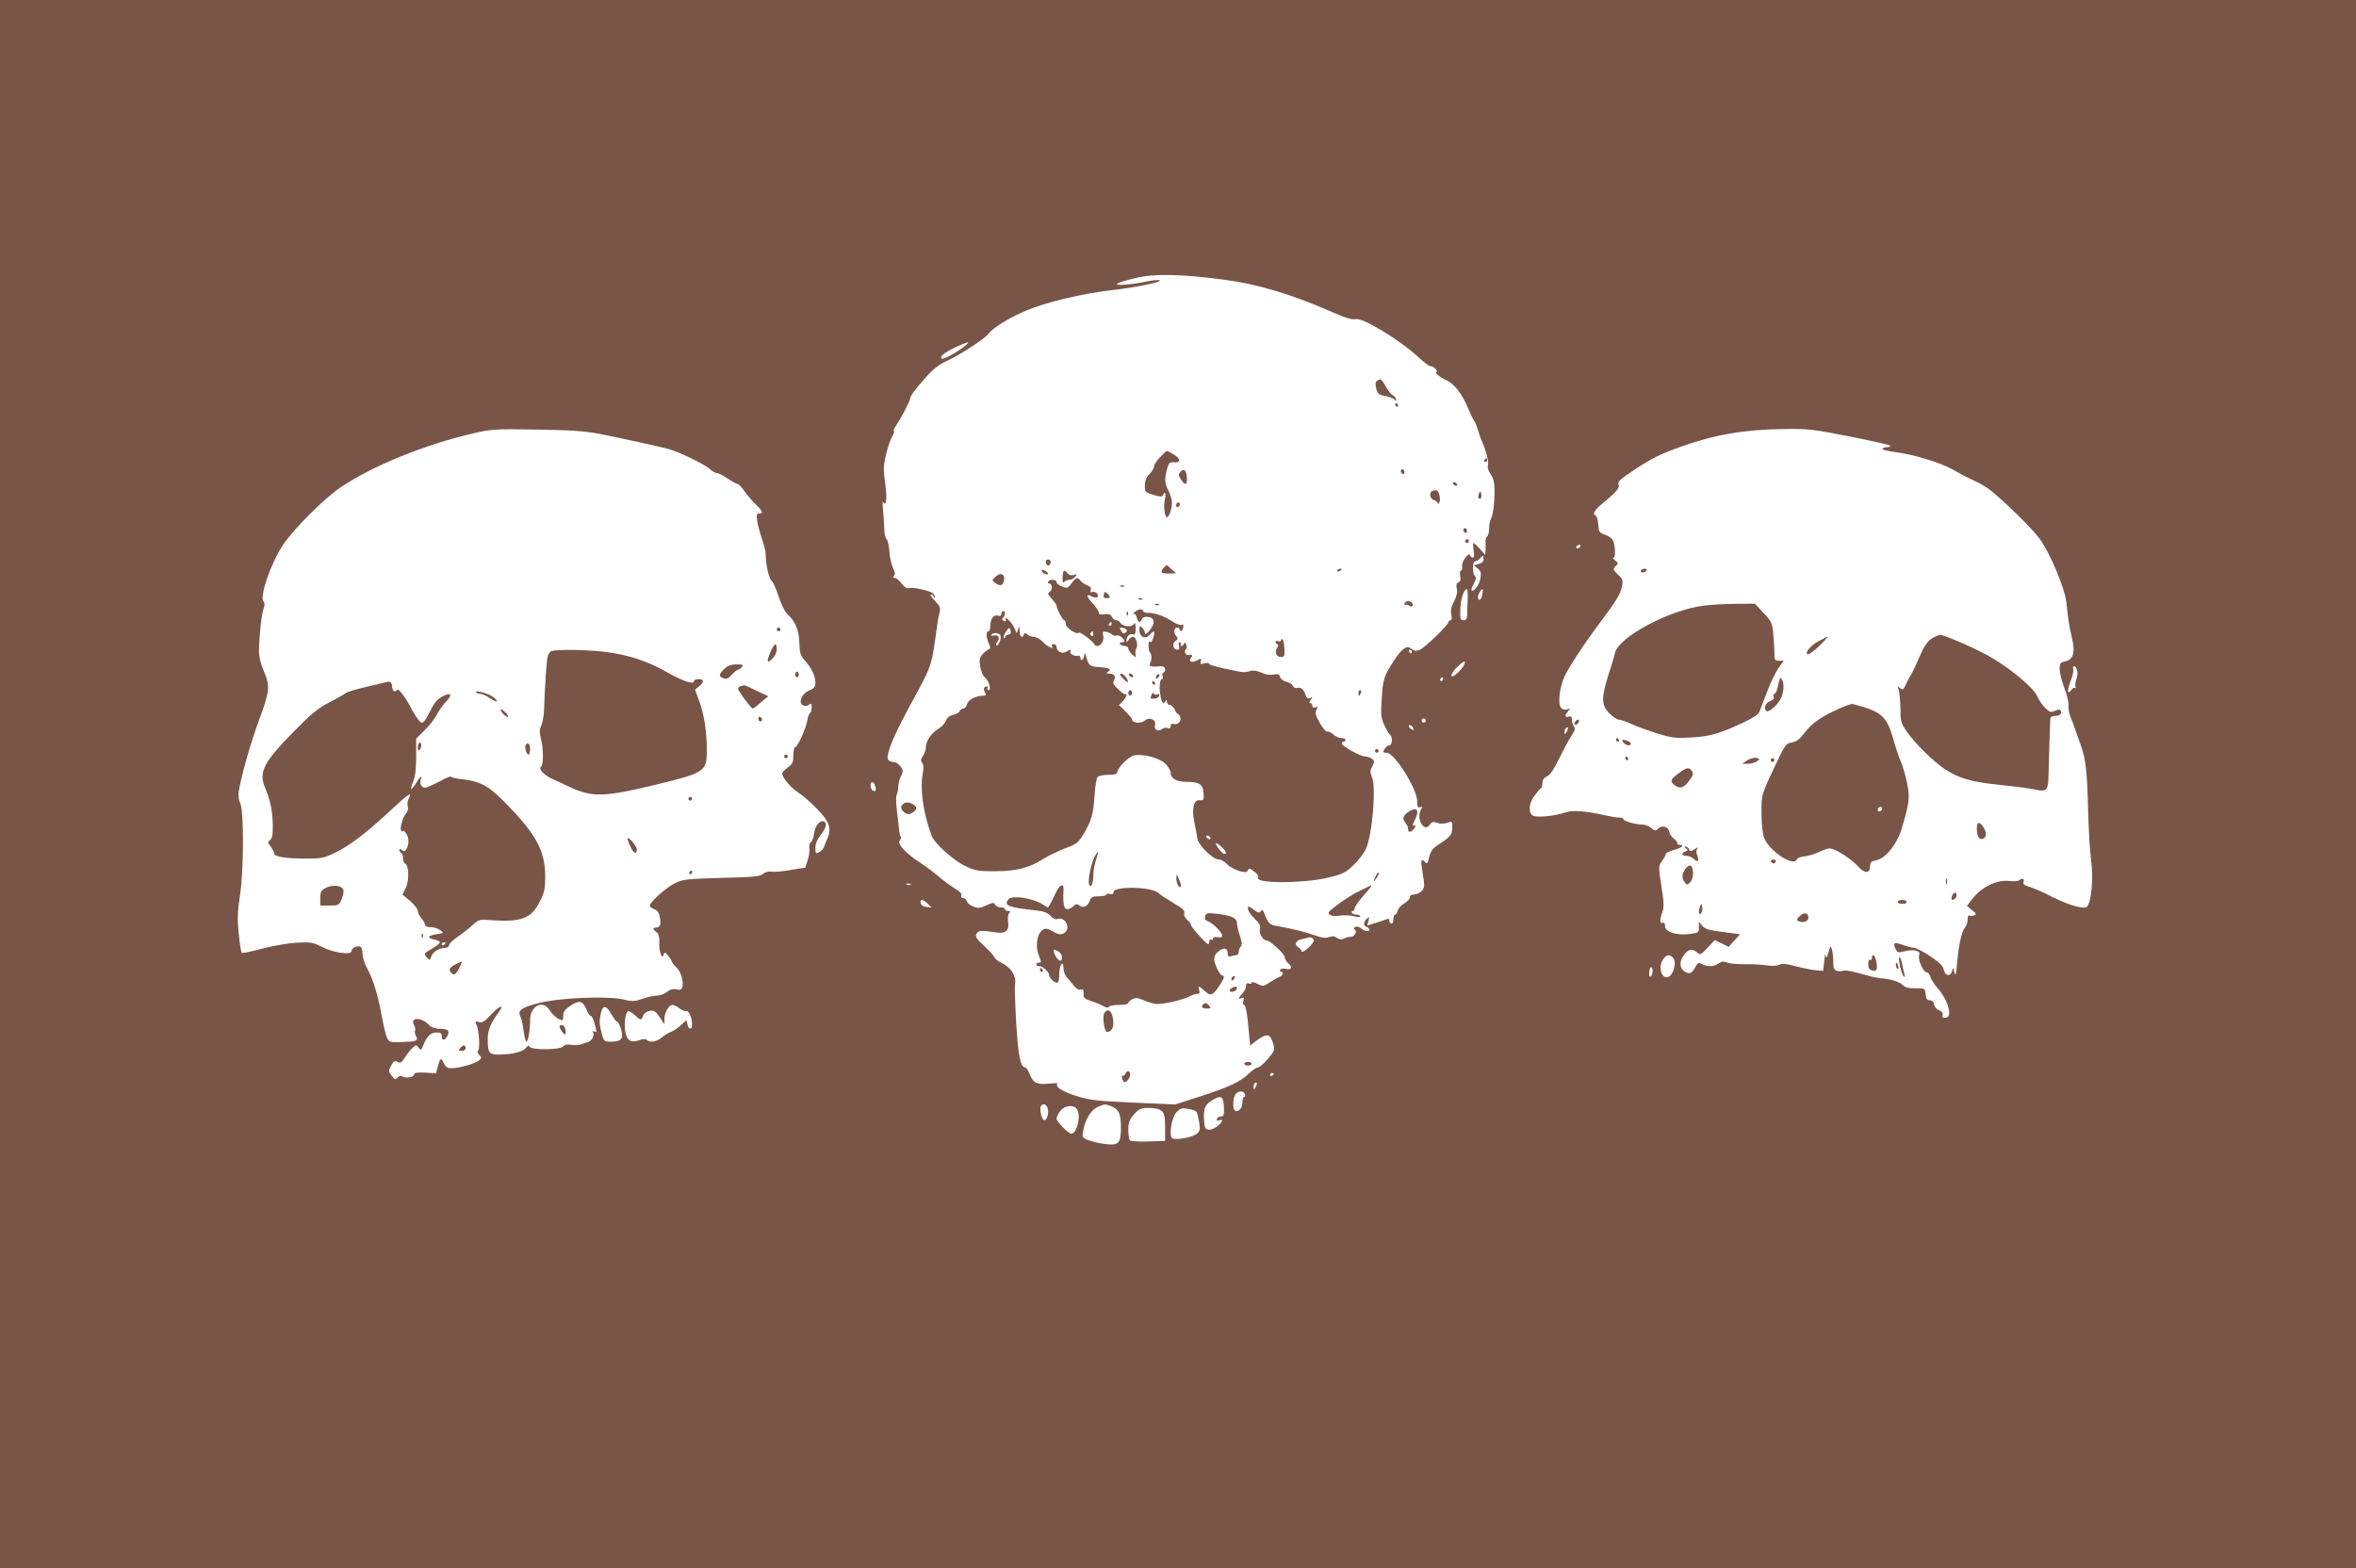 <?xml version="1.0" standalone="no"?>
<!DOCTYPE svg PUBLIC "-//W3C//DTD SVG 20010904//EN"
 "http://www.w3.org/TR/2001/REC-SVG-20010904/DTD/svg10.dtd">
<svg version="1.0" xmlns="http://www.w3.org/2000/svg"
 width="1280pt" height="852pt" viewBox="0 0 1280 852"
 preserveAspectRatio="xMidYMid meet">
<g transform="translate(0,852) scale(0.1,-0.1)"
fill="#795548" stroke="none">
<path d="M0 4260 l0 -4260 6400 0 6400 0 0 4260 0 4260 -6400 0 -6400 0 0
-4260z m6652 2740 c177 -23 359 -77 570 -169 84 -37 125 -50 143 -45 39 10
246 -117 346 -211 26 -25 54 -45 62 -45 8 0 20 -7 27 -15 7 -8 9 -15 5 -15
-16 0 20 -32 49 -44 45 -19 88 -73 121 -152 16 -38 32 -71 36 -74 3 -3 12 -23
18 -45 7 -22 16 -49 21 -60 23 -51 39 -112 34 -131 -4 -14 2 -33 15 -51 14
-20 20 -44 21 -83 0 -73 -8 -137 -20 -160 -6 -10 -10 -34 -10 -54 0 -19 -5
-38 -11 -41 -5 -4 -9 -17 -8 -28 0 -12 1 -33 0 -47 l-2 -25 -29 33 c-16 17
-32 32 -35 32 -3 0 -2 -18 1 -40 4 -25 3 -40 -4 -40 -6 0 -12 6 -15 13 -7 20
-48 -35 -43 -60 2 -13 -1 -23 -7 -23 -5 0 -7 -13 -4 -29 4 -21 2 -31 -9 -35
-11 -4 -14 -14 -9 -35 4 -19 -1 -41 -15 -69 -16 -30 -20 -50 -15 -72 4 -19 3
-30 -4 -30 -6 0 -11 -4 -11 -9 0 -16 -130 -141 -157 -152 -19 -7 -30 -6 -42 4
-26 22 -49 9 -90 -51 -61 -91 -68 -110 -74 -217 -6 -87 -4 -106 14 -145 11
-24 24 -47 29 -50 17 -11 16 -60 -3 -60 -7 0 -18 -9 -25 -20 -11 -18 -10 -20
12 -20 42 0 166 -197 166 -266 0 -28 3 -35 15 -30 13 5 14 2 4 -15 -26 -50 19
-125 49 -80 11 16 18 18 40 10 16 -6 35 -6 54 0 27 10 28 9 28 -22 0 -42 -8
-52 -66 -90 -40 -26 -51 -40 -59 -73 -9 -36 -12 -40 -24 -27 -21 23 -24 9 -11
-67 11 -64 10 -73 -6 -91 -9 -10 -28 -19 -41 -19 -14 0 -23 -6 -23 -15 0 -9
-14 -24 -30 -33 -17 -9 -33 -27 -36 -39 -4 -13 -10 -23 -15 -23 -5 0 -9 -12
-9 -26 0 -16 -5 -24 -12 -21 -7 2 -12 10 -10 17 2 8 -3 10 -15 5 -10 -4 -38
-13 -61 -20 l-44 -14 7 26 c5 23 4 24 -10 10 -19 -20 -19 -36 0 -43 8 -4 15
-10 15 -15 0 -14 -27 -10 -44 6 -8 8 -22 12 -31 9 -11 -5 -13 -9 -5 -14 16
-10 1 -40 -22 -40 -11 0 -27 -4 -37 -10 -13 -6 -24 -5 -37 4 -13 10 -26 11
-44 4 -20 -6 -39 -4 -71 8 -50 18 -131 39 -203 51 -49 8 -54 12 -76 67 -9 23
-13 27 -20 16 -7 -12 -14 -11 -39 8 -29 21 -31 21 -31 4 0 -10 16 -34 35 -52
28 -27 35 -40 30 -59 -6 -23 17 -61 37 -61 18 0 98 -74 98 -91 0 -9 9 -24 20
-34 24 -22 17 -37 -15 -29 -12 3 -26 1 -29 -5 -4 -6 -2 -11 3 -11 18 0 12 -20
-6 -27 -10 -4 -34 -17 -55 -31 -34 -22 -38 -23 -67 -7 -17 8 -31 11 -31 6 0
-6 -7 -8 -15 -5 -10 4 -15 0 -15 -13 0 -11 -9 -29 -20 -41 -24 -26 -25 -33 -4
-25 13 5 15 2 9 -15 -3 -12 -2 -22 3 -22 10 0 19 -48 28 -158 l6 -63 31 24
c61 45 77 43 94 -14 10 -35 8 -39 -29 -83 -22 -25 -46 -46 -54 -46 -8 0 -30
-15 -48 -32 -44 -45 -117 -78 -271 -127 l-130 -42 -227 10 c-201 9 -237 13
-313 37 -76 24 -116 50 -99 67 3 2 -15 2 -40 0 -69 -8 -92 1 -110 47 -9 22
-20 40 -26 40 -26 0 -38 62 -49 241 -6 102 -9 199 -6 215 8 40 -25 90 -73 112
-20 10 -38 24 -40 31 -1 7 -26 35 -55 61 -44 41 -50 51 -41 67 12 18 21 19
102 7 57 -8 76 8 69 57 -3 21 0 42 6 48 8 8 6 11 -6 11 -9 0 -17 5 -17 10 0 6
-11 10 -24 10 -13 0 -26 7 -30 15 -4 12 -11 12 -47 -4 -36 -17 -46 -17 -73 -6
-17 7 -32 20 -34 29 -2 9 -10 16 -19 16 -9 0 -13 6 -10 14 4 10 -9 23 -36 39
-23 14 -62 43 -87 64 -25 22 -70 56 -100 75 -77 50 -127 103 -112 121 7 8 9
17 6 20 -4 3 -8 23 -10 44 -2 21 -7 68 -12 106 -4 37 -5 73 0 80 4 6 8 26 8
42 0 17 7 43 15 58 13 26 13 31 -3 53 -9 13 -27 24 -40 24 -12 0 -25 7 -28 15
-11 28 36 139 130 310 100 181 108 203 126 335 7 47 13 94 15 105 1 11 6 33
10 48 6 24 2 34 -26 63 -18 19 -28 34 -22 34 6 0 14 -6 16 -12 4 -8 6 -9 6 -2
1 6 -5 16 -11 21 -20 15 -113 34 -130 28 -11 -4 -24 4 -39 24 -13 17 -30 31
-38 31 -11 0 -12 3 -4 11 8 8 6 20 -5 42 -9 18 -18 59 -20 92 -3 33 -10 63
-16 67 -6 4 -12 31 -12 60 -1 29 -4 75 -7 103 -3 27 -2 43 2 36 17 -27 21 22
10 105 -10 72 -10 93 5 156 10 40 25 84 33 96 8 13 12 26 9 29 -3 3 3 18 13
32 24 34 76 133 76 146 1 15 27 50 87 117 38 43 71 68 114 88 71 32 207 121
226 148 22 31 119 90 209 127 113 46 304 91 465 109 132 15 283 47 252 54 -9
2 -43 -2 -75 -9 -32 -7 -83 -14 -113 -16 -75 -5 -46 12 63 37 101 24 245 21
479 -10z m-1397 -349 c-33 -32 -131 -89 -139 -80 -13 12 14 33 79 64 53 25 76
31 60 16z m-1995 -489 c105 -21 305 -64 370 -81 52 -13 202 -85 227 -110 12
-11 29 -21 37 -21 8 0 35 -13 59 -30 25 -16 49 -30 55 -30 5 0 21 -17 36 -38
14 -21 42 -53 61 -72 39 -37 43 -50 19 -50 -14 0 -15 -7 -10 -41 3 -22 15 -66
26 -97 11 -32 20 -69 20 -82 0 -59 18 -136 35 -150 7 -6 23 -43 36 -83 14 -44
34 -82 50 -97 41 -38 60 -84 62 -155 2 -53 6 -68 28 -92 36 -38 59 -86 59
-121 0 -23 -6 -32 -30 -42 -31 -13 -50 -37 -50 -63 0 -20 29 -30 46 -16 11 9
14 6 14 -14 0 -14 -4 -28 -9 -31 -5 -3 -12 -21 -15 -41 -9 -47 -53 -145 -66
-145 -5 0 -10 -20 -10 -44 0 -38 -4 -48 -30 -66 -16 -12 -30 -26 -30 -33 0
-22 46 -77 85 -102 23 -14 68 -53 102 -88 68 -69 82 -108 59 -161 -8 -17 -16
-39 -19 -48 -3 -9 -15 -22 -26 -28 -19 -10 -21 -8 -21 23 0 23 10 47 30 72 30
38 35 65 15 72 -22 7 -46 -24 -52 -66 -3 -23 -11 -45 -18 -47 -6 -3 -10 -17
-8 -32 3 -15 -2 -45 -9 -66 l-13 -40 -80 -13 c-44 -8 -91 -12 -105 -9 -15 2
-32 -2 -44 -12 -15 -14 -51 -18 -225 -22 -186 -5 -211 -8 -253 -28 -46 -22
-138 -104 -138 -123 0 -5 11 -14 24 -19 18 -6 27 -20 31 -44 8 -39 1 -56 -21
-56 -19 0 -18 -10 3 -25 12 -9 16 -25 15 -52 -2 -22 2 -50 7 -64 8 -21 10 -22
16 -7 6 16 9 16 26 -6 10 -13 19 -27 19 -31 0 -4 11 -18 24 -30 26 -24 43 -83
32 -111 -4 -12 -13 -14 -32 -10 -17 5 -33 0 -51 -14 -14 -11 -39 -20 -56 -20
-16 0 -51 -8 -77 -17 -42 -15 -54 -15 -102 -4 -88 21 -350 10 -465 -20 -95
-25 -114 -40 -93 -78 4 -9 11 -42 15 -73 4 -32 11 -58 15 -58 9 0 20 61 20
118 0 78 71 112 107 52 10 -17 30 -37 45 -45 27 -13 28 -13 28 16 0 22 9 34
40 55 47 31 66 27 86 -21 8 -19 18 -35 24 -35 5 0 14 -17 19 -37 14 -49 14
-56 -1 -47 -7 5 -9 2 -5 -8 7 -19 -12 -48 -33 -52 -8 -2 -23 -6 -33 -11 -10
-4 -33 -5 -52 -2 -23 4 -38 1 -46 -9 -15 -19 -175 -20 -182 -1 -3 8 -9 7 -19
-6 -16 -22 -74 -36 -144 -37 -58 0 -64 7 -64 88 0 45 17 85 58 140 37 49 6 40
-42 -13 -33 -36 -46 -43 -65 -38 -20 5 -22 4 -13 -13 14 -26 21 -131 10 -142
-6 -6 -3 -15 6 -24 14 -14 13 -17 -2 -30 -20 -17 -104 -41 -147 -42 -21 -1
-32 5 -41 22 -18 37 -22 36 -34 -8 l-11 -42 -60 4 c-39 2 -59 -1 -59 -8 0 -16
-40 -25 -61 -14 -12 7 -21 5 -29 -5 -11 -13 -15 -11 -32 10 -18 23 -18 26 -3
55 13 25 19 29 35 20 15 -8 22 -4 39 23 11 18 30 42 42 53 20 18 21 18 34 1
11 -16 14 -14 25 15 20 49 40 68 72 68 21 0 28 -5 28 -20 0 -26 16 -26 30 0
16 29 4 40 -40 40 -26 0 -45 7 -57 19 -42 45 -107 46 -84 2 7 -12 9 -26 6 -31
-3 -5 -1 -18 5 -29 14 -26 5 -30 -76 -33 -65 -2 -70 -1 -81 23 -7 14 -19 65
-28 113 -19 111 -48 207 -80 264 -14 25 -25 59 -25 78 0 18 -5 36 -10 39 -16
10 -50 -5 -50 -22 0 -24 -95 -11 -161 22 -49 25 -60 27 -139 23 -47 -3 -131
-18 -188 -33 -56 -15 -105 -25 -109 -22 -3 4 -11 51 -16 104 -8 78 -7 119 6
203 22 137 23 466 2 506 -8 15 -11 41 -8 63 10 72 66 269 108 382 60 162 64
191 29 270 -17 41 -27 80 -27 109 1 84 14 205 25 233 7 19 7 31 -1 40 -21 27
40 205 105 304 58 88 228 258 319 318 174 116 452 229 715 290 99 23 118 25
345 21 191 -3 261 -8 345 -24z m6792 -14 c120 -24 218 -46 218 -50 0 -5 -9 -8
-19 -8 -11 0 -22 -4 -25 -8 -3 -5 34 -14 82 -20 93 -13 231 -55 297 -91 22
-12 51 -28 65 -36 14 -7 41 -20 60 -29 19 -8 54 -28 76 -44 64 -47 233 -211
275 -269 54 -72 137 -269 145 -343 11 -101 16 -133 30 -193 20 -83 9 -121 -37
-131 -25 -5 -29 -10 -29 -41 0 -19 11 -65 25 -102 15 -38 25 -81 23 -98 -1
-16 3 -41 9 -55 5 -14 16 -41 23 -60 6 -19 22 -64 35 -100 28 -79 34 -141 40
-363 2 -92 9 -210 16 -261 13 -97 2 -224 -22 -252 -14 -17 -100 7 -196 56 -43
22 -95 45 -116 51 -26 7 -37 15 -34 24 8 19 -4 27 -20 14 -8 -7 -30 -9 -54 -6
-68 9 -155 -32 -205 -99 l-28 -36 28 -23 c24 -19 25 -23 11 -29 -9 -3 -21 -4
-26 0 -5 3 -9 -7 -9 -22 0 -15 -6 -35 -14 -43 -18 -22 -34 -91 -43 -191 -5
-65 -9 -78 -14 -55 -7 29 -7 29 -14 7 -10 -31 -38 -24 -45 10 -4 20 -23 39
-74 73 -38 25 -77 45 -86 45 -10 0 -37 7 -60 15 -50 18 -57 14 -42 -19 10 -23
14 -24 48 -15 20 6 47 8 61 4 20 -5 24 -10 19 -29 -6 -25 26 -92 42 -89 6 1
15 -10 20 -26 5 -15 24 -44 41 -63 58 -67 81 -158 40 -158 -15 0 -19 5 -15 15
4 10 -3 19 -18 25 -14 5 -26 19 -28 32 -2 15 -10 23 -23 23 -15 0 -21 8 -23
33 -3 32 -4 32 -56 32 -39 0 -57 5 -70 19 -15 17 -71 33 -121 36 -11 1 -38 6
-60 12 -91 26 -134 35 -144 28 -6 -3 -20 -3 -31 0 -16 5 -20 15 -20 48 0 23
-3 53 -7 67 -7 24 -8 23 -19 -15 -11 -34 -13 -36 -15 -15 -1 14 -5 0 -8 -30
l-6 -55 -39 3 c-22 2 -71 12 -110 22 -52 14 -75 16 -89 8 -13 -6 -40 -8 -71
-3 -28 4 -80 7 -116 6 -36 -1 -78 3 -94 8 -21 9 -32 8 -49 -4 -25 -18 -60 -19
-89 -4 -16 9 -23 8 -29 -2 -28 -49 -36 -54 -63 -40 -32 18 -35 57 -5 95 23 30
45 33 70 10 16 -14 20 -12 56 26 l39 42 38 -18 38 -19 31 35 31 34 -94 12
c-77 10 -97 16 -112 34 l-18 22 0 -30 c0 -29 -2 -31 -52 -37 -72 -9 -133 12
-132 43 0 15 -4 21 -13 18 -16 -7 -17 17 -1 60 9 25 8 54 -6 140 -16 107 -16
109 4 136 11 15 20 32 20 38 0 5 20 15 45 22 44 12 61 28 28 28 -9 0 -13 3
-10 6 3 4 -4 15 -18 26 -13 10 -25 28 -27 41 -4 26 -39 35 -60 14 -12 -13 -17
-12 -37 4 -13 11 -35 19 -50 19 -36 0 -101 19 -101 29 0 5 -10 9 -22 9 -13 -1
-45 5 -73 11 -109 25 -178 30 -220 17 -64 -22 -163 -30 -180 -16 -23 19 -18
68 13 108 15 20 30 39 35 40 4 2 7 15 7 28 0 16 8 28 25 36 17 7 38 39 66 97
23 47 53 103 67 124 19 29 22 41 14 49 -7 7 -12 23 -12 36 0 17 -4 22 -14 19
-23 -9 -27 5 -9 26 17 19 17 19 -3 13 -14 -4 -26 -1 -34 9 -17 20 -7 108 19
167 19 44 106 178 185 283 97 130 118 164 127 204 8 38 7 43 -21 69 -27 27
-28 30 -13 45 16 16 16 18 -2 32 -11 8 -15 15 -9 15 13 0 10 71 -4 96 -6 10
-25 23 -43 29 -30 10 -33 16 -36 56 -2 24 -8 46 -13 47 -20 7 -9 29 32 63 76
62 98 87 92 104 -7 18 2 27 97 90 91 59 132 79 247 120 181 64 345 92 557 94
128 2 158 -2 357 -41z m-1467 -598 c-3 -5 -11 -10 -16 -10 -6 0 -7 5 -4 10 3
6 11 10 16 10 6 0 7 -4 4 -10z m-525 -69 c0 -12 -9 -21 -26 -25 l-26 -7 21
-18 c16 -14 19 -25 14 -54 -5 -34 -37 -76 -48 -65 -3 3 2 19 12 37 12 20 14
34 8 39 -16 11 -17 82 -1 82 7 0 19 7 26 15 16 20 20 19 20 -4z m-86 -218 c-2
-32 -3 -70 -3 -85 -1 -21 -6 -28 -20 -28 -17 0 -19 7 -17 63 2 54 20 107 36
107 3 0 5 -26 4 -57z m79 25 c-6 -31 -23 -38 -23 -10 0 16 20 46 26 39 1 -1 0
-14 -3 -29z m-383 -308 c0 -5 -2 -10 -4 -10 -3 0 -8 5 -11 10 -3 6 -1 10 4 10
6 0 11 -4 11 -10z m282 -77 c-6 -10 -21 -28 -35 -41 -41 -38 -42 -6 -1 33 38
37 53 40 36 8z m3333 -26 c4 -12 1 -35 -5 -51 -5 -15 -7 -33 -3 -39 3 -7 3 -9
-2 -5 -4 4 -14 0 -21 -10 -22 -31 -25 -6 -5 46 11 29 18 58 15 67 -4 8 -1 15
5 15 6 0 13 -10 16 -23z m-3445 -47 c0 -5 -5 -10 -11 -10 -5 0 -7 5 -4 10 3 6
8 10 11 10 2 0 4 -4 4 -10z m-96 -231 c-3 -5 -10 -7 -15 -3 -5 3 -7 10 -3 15
3 5 10 7 15 3 5 -3 7 -10 3 -15z m-69 -30 c11 -17 -1 -21 -15 -4 -8 9 -8 15
-2 15 6 0 14 -5 17 -11z m836 -26 c-8 -15 -10 -15 -11 -2 0 17 10 32 18 25 2
-3 -1 -13 -7 -23z m-3756 -294 c8 -23 1 -34 -14 -24 -13 8 -15 45 -2 45 5 0
13 -9 16 -21z m192 -535 c-3 -3 -12 -4 -19 -1 -8 3 -5 6 6 6 11 1 17 -2 13 -5z
m94 -105 l20 -20 -28 3 c-17 2 -29 10 -31 21 -5 23 13 22 39 -4z m2097 -197
c2 -6 -11 -25 -30 -42 -22 -20 -34 -26 -37 -18 -2 7 -10 17 -17 21 -23 13 -16
36 14 43 15 3 32 7 37 9 15 5 28 0 33 -13z m1950 -94 c26 -26 1 -108 -33 -108
-33 0 -45 62 -19 98 17 25 34 28 52 10z m-117 -101 c-8 -8 -11 -4 -11 14 0 33
14 47 18 19 2 -12 -1 -27 -7 -33z m-5280 -176 c13 -10 30 -16 36 -14 15 5 33
-36 33 -73 0 -31 -18 -31 -25 -1 l-6 24 -30 -28 c-17 -15 -40 -31 -52 -35 -12
-4 -35 -17 -50 -30 -30 -25 -66 -31 -83 -14 -6 6 -21 6 -42 -2 -42 -16 -64 -3
-74 43 -9 38 -1 106 13 114 5 4 21 -5 36 -19 34 -32 36 -32 48 -3 6 13 21 23
37 25 21 3 32 -4 52 -35 l26 -38 0 30 c0 34 24 75 44 75 7 0 24 -8 37 -19z
m-370 -31 c13 -22 26 -40 29 -40 11 0 30 -49 30 -74 0 -27 -17 -36 -65 -36
-31 0 -35 4 -44 38 -15 54 -16 73 -7 115 11 48 29 47 57 -3z m3599 -324 c0 -3
-4 -8 -10 -11 -5 -3 -10 -1 -10 4 0 6 5 11 10 11 6 0 10 -2 10 -4z m-99 -73
c-8 -15 -10 -15 -11 -2 0 17 10 32 18 25 2 -3 -1 -13 -7 -23z m-57 -38 c3 -8
1 -15 -4 -15 -6 0 -10 -13 -10 -29 0 -31 -22 -57 -40 -46 -13 8 -13 61 0 86
13 23 45 25 54 4z m-120 -31 c3 -9 6 -33 6 -54 0 -29 -4 -37 -16 -36 -9 0 -19
-5 -22 -13 -3 -10 0 -12 12 -8 25 10 19 -9 -11 -33 -15 -11 -36 -20 -47 -18
-17 2 -22 11 -24 47 -5 64 4 89 41 111 39 24 53 25 61 4z m-951 -51 c6 -30 -9
-67 -23 -58 -12 7 -23 62 -15 75 12 19 33 10 38 -17z m343 17 c42 -17 53 -39
54 -111 0 -91 -11 -104 -84 -95 -32 3 -73 13 -93 21 -34 14 -35 17 -28 52 11
61 43 113 78 128 39 17 39 17 73 5z m-186 -15 c25 -31 2 -135 -30 -135 -15 0
-80 67 -80 82 0 9 9 27 21 42 23 30 69 35 89 11z m462 -12 c14 -13 18 -31 18
-89 l0 -73 -92 -3 c-55 -2 -96 1 -100 7 -4 6 -8 31 -8 57 0 39 6 54 31 83 28
31 36 35 82 35 33 0 57 -6 69 -17z m189 -5 c4 -6 10 -32 14 -57 6 -39 4 -48
-14 -62 -23 -19 -113 -35 -132 -24 -20 13 -4 114 23 142 20 21 29 24 63 18 22
-3 43 -11 46 -17z"/>
<path d="M7482 6451 c-10 -6 -11 -17 -5 -42 8 -29 15 -35 46 -40 20 -3 43 -12
52 -19 13 -11 15 -10 9 3 -3 8 -11 18 -19 21 -7 2 -23 23 -36 45 -24 44 -27
45 -47 32z"/>
<path d="M7580 6320 c0 -5 5 -10 11 -10 5 0 7 5 4 10 -3 6 -8 10 -11 10 -2 0
-4 -4 -4 -10z"/>
<path d="M6303 6036 c-18 -18 -33 -41 -33 -50 0 -9 -11 -28 -25 -42 -18 -18
-25 -36 -25 -62 0 -36 2 -38 47 -51 35 -11 48 -11 51 -3 9 28 20 9 11 -20 -9
-34 -2 -98 11 -98 13 0 29 53 27 85 -2 17 -11 44 -20 62 -20 37 -21 63 -6 116
9 32 14 37 36 35 38 -4 39 19 1 42 -18 11 -35 20 -38 20 -3 0 -20 -15 -37 -34z"/>
<path d="M8065 6020 c-3 -5 -1 -10 4 -10 6 0 11 5 11 10 0 6 -2 10 -4 10 -3 0
-8 -4 -11 -10z"/>
<path d="M6412 5955 c-10 -12 -10 -19 4 -40 23 -36 36 -31 32 12 -3 40 -16 50
-36 28z"/>
<path d="M7610 5961 c0 -6 5 -13 10 -16 6 -3 10 1 10 9 0 9 -4 16 -10 16 -5 0
-10 -4 -10 -9z"/>
<path d="M7895 5890 c3 -5 11 -10 16 -10 6 0 7 5 4 10 -3 6 -11 10 -16 10 -6
0 -7 -4 -4 -10z"/>
<path d="M7783 5853 c-21 -8 -15 -44 7 -50 11 -3 20 -10 20 -17 0 -6 4 -5 9 3
10 15 0 64 -15 67 -5 1 -15 0 -21 -3z"/>
<path d="M8035 5837 c-4 -10 -5 -21 -1 -24 10 -10 18 4 13 24 -4 17 -4 17 -12
0z"/>
<path d="M6390 5774 c0 -8 5 -12 10 -9 6 3 10 10 10 16 0 5 -4 9 -10 9 -5 0
-10 -7 -10 -16z"/>
<path d="M7950 5641 c0 -6 5 -13 10 -16 6 -3 10 1 10 9 0 9 -4 16 -10 16 -5 0
-10 -4 -10 -9z"/>
<path d="M7960 5580 c0 -5 5 -10 10 -10 6 0 10 5 10 10 0 6 -4 10 -10 10 -5 0
-10 -4 -10 -10z"/>
<path d="M5682 5464 c4 -21 22 -23 26 -1 2 10 -3 17 -13 17 -10 0 -15 -6 -13
-16z"/>
<path d="M6323 5435 c-22 -24 -15 -32 27 -31 l40 1 -25 22 c-28 27 -26 26 -42
8z"/>
<path d="M5660 5420 c0 -6 7 -13 15 -17 24 -9 27 1 5 15 -13 8 -20 8 -20 2z"/>
<path d="M7265 5420 c-3 -6 1 -7 9 -4 18 7 21 14 7 14 -6 0 -13 -4 -16 -10z"/>
<path d="M5773 5384 c-1 -28 1 -34 10 -25 6 6 19 11 28 11 9 0 23 7 30 16 12
15 11 16 -7 10 -14 -4 -26 -1 -34 9 -19 23 -25 18 -27 -21z"/>
<path d="M5405 5383 c-16 -16 -16 -17 1 -30 26 -19 41 -16 47 9 11 40 -18 52
-48 21z"/>
<path d="M5822 5351 c-20 -27 -24 -29 -52 -18 -16 6 -30 17 -30 24 0 15 -36
18 -45 3 -3 -5 -2 -10 3 -10 18 0 23 -32 7 -44 -15 -10 -13 -15 9 -39 14 -16
26 -32 26 -37 0 -16 33 -80 42 -80 4 0 8 -9 8 -19 0 -11 15 -28 35 -40 19 -11
35 -15 35 -9 0 11 70 -38 83 -59 20 -33 61 4 50 46 -4 17 -2 21 16 18 12 -2
26 -8 32 -14 6 -6 18 -9 25 -6 7 3 20 -2 29 -10 19 -20 19 -27 -1 -27 -8 0
-12 -4 -9 -10 3 -5 15 -10 26 -10 10 0 19 -6 19 -13 0 -8 9 -22 21 -33 21 -19
21 -19 18 1 -2 11 0 26 5 33 11 19 -2 62 -19 62 -8 0 -19 -8 -24 -17 -9 -15
-10 -15 -11 -2 0 21 19 39 36 32 10 -4 14 5 14 33 -1 29 -3 35 -10 23 -11 -19
-60 -14 -73 7 -4 8 -14 14 -22 14 -8 0 -19 8 -24 18 -7 14 -18 18 -40 14 -22
-3 -31 0 -31 9 0 8 -15 31 -34 51 -35 38 -37 55 -4 37 10 -5 23 -7 29 -4 15
10 -9 35 -27 28 -10 -4 -12 0 -8 11 4 11 -2 19 -18 25 -13 5 -30 16 -37 25
-18 22 -24 20 -49 -13z m218 -221 c0 -5 -5 -10 -11 -10 -5 0 -7 5 -4 10 3 6 8
10 11 10 2 0 4 -4 4 -10z m76 -28 c9 -5 9 -10 0 -18 -10 -9 -16 -7 -24 7 -10
15 -9 19 0 19 7 0 18 -4 24 -8z m-176 -28 c0 -8 -5 -12 -10 -9 -6 4 -8 11 -5
16 9 14 15 11 15 -7z"/>
<path d="M6088 5333 c7 -3 16 -2 19 1 4 3 -2 6 -13 5 -11 0 -14 -3 -6 -6z"/>
<path d="M5997 5290 c-4 -15 0 -20 14 -20 23 0 24 7 5 25 -12 12 -15 11 -19
-5z"/>
<path d="M6188 5263 c7 -3 16 -2 19 1 4 3 -2 6 -13 5 -11 0 -14 -3 -6 -6z"/>
<path d="M7643 5253 c-7 -3 -13 -10 -13 -15 0 -6 3 -8 7 -5 3 4 12 2 19 -4 7
-6 14 -6 18 -1 8 13 -15 31 -31 25z"/>
<path d="M6278 5233 c7 -3 16 -2 19 1 4 3 -2 6 -13 5 -11 0 -14 -3 -6 -6z"/>
<path d="M6164 5194 c-10 -8 -14 -13 -7 -9 8 3 15 -4 19 -20 7 -28 19 -33 28
-9 4 10 15 14 33 12 37 -4 41 -34 9 -73 -18 -21 -25 -25 -26 -14 0 9 -7 22
-15 29 -13 11 -15 8 -15 -13 0 -37 32 -53 55 -27 26 29 33 24 21 -14 -7 -22
-13 -30 -18 -23 -5 7 -8 -1 -8 -19 0 -17 3 -34 7 -38 11 -11 12 -38 2 -58 -10
-19 3 -23 59 -18 22 1 32 -23 12 -35 -5 -3 -7 -12 -3 -20 3 -8 1 -15 -4 -15
-8 0 -12 -16 -13 -52 0 -7 3 -28 6 -45 6 -34 18 -43 27 -20 3 7 6 5 6 -5 1
-10 8 -18 16 -18 9 0 21 -11 27 -25 6 -14 14 -25 18 -25 4 0 10 -9 13 -20 6
-22 -18 -41 -40 -33 -7 3 -13 -3 -13 -12 0 -12 -5 -15 -16 -11 -9 4 -23 1 -30
-5 -20 -17 -47 -3 -39 20 9 30 -30 48 -55 26 -20 -18 -70 -14 -70 6 0 6 -16
25 -36 44 l-35 34 20 20 c21 21 28 43 14 39 -5 -1 -22 11 -39 28 -25 23 -30
34 -22 47 12 22 2 37 -25 37 -17 0 -19 2 -7 10 21 13 8 21 -45 25 -54 3 -60 8
-73 55 -7 24 -10 28 -11 13 -1 -25 -21 -42 -21 -18 0 9 -6 15 -12 12 -18 -6
-50 12 -43 24 8 12 -1 11 -24 -3 -22 -13 -51 3 -51 28 0 8 -7 14 -16 14 -8 0
-12 -4 -9 -10 14 -22 -18 -8 -47 20 -16 17 -40 30 -52 30 -12 0 -28 6 -35 13
-11 10 -14 10 -18 0 -9 -25 -23 -13 -24 20 -1 30 -1 30 -8 7 -7 -24 -8 -24
-15 -4 -7 24 -39 64 -50 64 -4 0 -4 -4 -1 -10 3 -6 -1 -7 -10 -4 -12 5 -13 10
-6 17 14 14 14 37 1 37 -5 0 -10 -7 -10 -16 0 -11 -6 -13 -19 -9 -23 7 -41
-19 -41 -59 0 -14 -4 -26 -10 -26 -14 0 -13 -33 2 -66 10 -22 10 -28 0 -32 -7
-2 -22 -14 -33 -26 -17 -17 -19 -29 -14 -66 4 -26 14 -51 25 -60 23 -18 38
-70 20 -70 -6 0 -8 5 -5 10 3 6 2 10 -3 10 -17 0 -21 -13 -11 -31 8 -15 6 -19
-9 -19 -40 0 -82 -22 -88 -46 -3 -13 -13 -24 -20 -24 -8 0 -17 -6 -20 -14 -3
-8 -19 -16 -35 -20 -19 -4 -33 -14 -39 -31 -5 -14 -24 -34 -41 -44 -39 -24
-69 -68 -69 -101 0 -14 -7 -36 -16 -48 -12 -18 -13 -26 -4 -37 7 -8 9 -27 6
-42 -20 -92 -3 -223 46 -355 15 -41 121 -136 185 -165 51 -24 71 -27 158 -27
115 0 186 18 261 66 27 17 81 43 119 58 64 24 73 30 103 80 42 71 52 106 59
210 3 47 10 91 16 98 5 6 31 12 58 12 33 0 49 4 49 13 0 24 60 85 90 92 49 11
140 -13 172 -45 15 -16 28 -37 28 -48 0 -31 31 -49 82 -50 81 0 97 -14 98 -80
0 -18 -5 -23 -22 -20 -32 4 -45 -46 -29 -120 6 -31 14 -70 16 -87 4 -36 84
-115 116 -115 12 0 32 -11 44 -24 28 -30 106 -57 113 -38 5 17 15 15 41 -7 13
-11 20 -24 17 -30 -20 -32 238 -32 374 -1 84 20 99 27 143 69 27 25 58 66 69
91 34 78 55 330 32 387 -11 27 -11 37 2 60 12 25 12 29 -3 41 -9 6 -26 12 -37
12 -25 0 -126 56 -126 70 0 6 5 10 10 10 6 0 10 5 10 10 0 6 -10 10 -23 10
-13 0 -33 9 -45 21 -12 11 -27 17 -32 14 -5 -3 -23 18 -39 46 -24 42 -28 57
-19 72 9 17 8 19 -6 14 -10 -4 -16 -1 -16 8 0 8 -5 15 -11 15 -8 0 -7 6 2 17
12 15 12 16 -3 10 -12 -4 -19 0 -24 15 -10 31 -26 46 -46 40 -10 -2 -20 2 -24
11 -3 9 -19 19 -34 22 -17 4 -32 15 -35 26 -6 16 -12 19 -36 14 -19 -4 -43 -1
-65 10 -24 11 -45 14 -62 9 -34 -9 -30 -10 -134 12 -49 10 -88 22 -88 27 0 5
-12 6 -26 3 -21 -6 -25 -4 -21 8 7 19 3 20 -24 6 -25 -14 -44 -3 -28 16 11 13
5 19 -15 15 -14 -3 -26 23 -14 30 6 4 8 15 3 25 -5 13 -9 15 -12 7 -3 -7 -9
-13 -14 -13 -6 0 -7 5 -4 10 3 6 1 10 -5 10 -7 0 -9 -8 -5 -20 4 -14 2 -20 -8
-20 -23 0 -31 33 -11 47 14 10 15 16 6 25 -17 17 -15 48 3 48 8 0 14 -3 13 -7
-2 -5 2 -9 7 -11 6 -1 12 7 13 19 3 14 0 19 -8 14 -6 -4 -28 4 -48 17 -45 30
-96 48 -133 48 -16 0 -29 5 -29 10 0 15 -24 12 -46 -6z m-685 -122 c-11 -2
-19 -8 -19 -14 0 -6 -3 -8 -6 -5 -4 4 1 19 11 34 17 25 19 26 25 8 5 -15 2
-21 -11 -23z m-43 -6 c6 -16 -14 -61 -23 -52 -3 3 0 12 6 20 16 20 4 39 -20
33 -11 -3 -17 -1 -13 4 8 14 44 11 50 -5z m1139 -1096 c3 -5 2 -10 -4 -10 -5
0 -13 5 -16 10 -3 6 -2 10 4 10 5 0 13 -4 16 -10z m62 -52 c24 -22 30 -38 14
-38 -5 0 -19 14 -31 30 -25 35 -16 39 17 8z"/>
<path d="M6121 5184 c0 -11 3 -14 6 -6 3 7 2 16 -1 19 -3 4 -6 -2 -5 -13z"/>
<path d="M6960 5041 c0 -6 -7 -8 -15 -5 -8 4 -15 1 -15 -5 0 -6 5 -11 10 -11
6 0 6 -7 -1 -19 -16 -24 -5 -51 21 -51 18 0 20 6 18 45 -1 25 -5 48 -10 51 -4
3 -8 1 -8 -5z"/>
<path d="M6100 4835 c13 -14 25 -23 27 -21 8 8 -22 46 -36 46 -10 0 -7 -8 9
-25z"/>
<path d="M6135 4850 c3 -5 11 -10 16 -10 6 0 7 5 4 10 -3 6 -11 10 -16 10 -6
0 -7 -4 -4 -10z"/>
<path d="M6287 4853 c-4 -3 -7 -11 -7 -17 0 -6 5 -5 12 2 6 6 9 14 7 17 -3 3
-9 2 -12 -2z"/>
<path d="M6260 4810 c0 -5 5 -10 11 -10 5 0 7 5 4 10 -3 6 -8 10 -11 10 -2 0
-4 -4 -4 -10z"/>
<path d="M6130 4755 c0 -8 5 -15 10 -15 6 0 10 7 10 15 0 8 -4 15 -10 15 -5 0
-10 -7 -10 -15z"/>
<path d="M7380 4755 c0 -8 2 -15 4 -15 2 0 6 7 10 15 3 8 1 15 -4 15 -6 0 -10
-7 -10 -15z"/>
<path d="M6257 4746 c-9 -24 -10 -23 15 -22 12 0 23 7 26 15 3 10 0 12 -11 8
-9 -3 -17 -1 -20 6 -2 6 -6 3 -10 -7z"/>
<path d="M7470 4440 c0 -5 5 -10 10 -10 6 0 10 5 10 10 0 6 -4 10 -10 10 -5 0
-10 -4 -10 -10z"/>
<path d="M4901 4146 c-19 -22 22 -60 49 -46 30 16 35 32 15 47 -24 17 -50 17
-64 -1z"/>
<path d="M7657 4112 c-34 -21 -41 -41 -22 -62 8 -9 15 -24 15 -33 0 -20 11
-22 28 -5 15 15 16 32 1 22 -6 -3 -4 8 5 24 29 57 18 81 -27 54z"/>
<path d="M5946 3863 c-19 -38 -37 -129 -29 -148 9 -26 23 3 23 51 0 23 7 60
15 83 16 47 12 54 -9 14z"/>
<path d="M7471 3753 c-10 -26 -10 -27 4 -9 8 11 15 23 15 28 0 15 -7 8 -19
-19z"/>
<path d="M6391 3750 c-1 -27 14 -58 24 -48 3 3 -1 21 -9 39 -13 31 -14 32 -15
9z"/>
<path d="M5753 3698 c-6 -7 -20 -34 -32 -60 -13 -27 -25 -48 -27 -48 -3 0 -16
7 -29 16 -52 34 -166 51 -185 29 -29 -35 -4 -45 150 -62 40 -4 61 -12 77 -29
12 -14 28 -21 37 -18 45 17 78 -54 35 -77 -18 -9 -29 -7 -59 10 -33 18 -39 19
-58 6 -29 -21 -38 -89 -18 -137 14 -34 15 -38 1 -38 -8 0 -15 -4 -15 -10 0 -5
8 -10 18 -10 18 0 52 -32 52 -49 0 -14 29 -41 43 -41 7 0 12 17 12 45 0 52 21
85 23 34 0 -17 8 -39 17 -48 8 -9 25 -29 37 -44 13 -18 27 -27 39 -24 14 4 17
-1 16 -21 -2 -23 4 -29 43 -42 25 -8 55 -21 67 -28 14 -8 24 -9 28 -2 3 5 28
10 56 10 27 0 49 4 49 10 0 5 10 14 21 21 17 8 29 8 58 -4 20 -9 48 -18 64
-21 30 -7 146 18 189 40 14 8 34 14 43 14 12 0 15 5 10 20 -8 26 -2 25 31 -5
31 -29 43 -25 78 28 28 41 32 57 15 57 -5 0 -19 20 -30 45 -21 48 -16 70 23
94 23 14 38 6 38 -21 0 -14 5 -18 16 -14 9 3 22 6 30 6 8 0 14 8 14 18 0 10 5
23 11 29 8 8 7 24 -5 59 -9 26 -16 57 -16 70 0 26 -31 40 -111 49 -51 6 -57 4
-62 -14 -3 -14 1 -22 14 -26 26 -9 79 -60 79 -78 0 -10 -8 -13 -25 -9 -15 2
-25 0 -25 -7 0 -7 -4 -9 -10 -6 -5 3 -10 -1 -10 -9 0 -9 -3 -16 -6 -16 -10 0
-94 94 -94 105 0 6 -9 18 -21 28 -12 11 -18 25 -15 35 5 14 -9 27 -58 55 -35
21 -73 46 -84 56 -40 34 -242 37 -242 4 0 -10 -7 -14 -20 -10 -11 3 -20 1 -20
-4 0 -5 -18 -9 -40 -9 -34 0 -42 -4 -50 -25 -12 -31 -35 -41 -55 -25 -13 10
-19 10 -33 -4 -10 -9 -26 -16 -35 -16 -17 0 -23 35 -19 103 2 29 -9 35 -25 15z
m-2 -348 c10 -6 19 -20 19 -30 0 -35 -28 -20 -43 23 -7 20 -3 21 24 7z"/>
<path d="M7400 3686 c-52 -25 -87 -47 -147 -92 -36 -27 -41 -34 -28 -44 9 -8
28 -9 54 -5 21 3 55 2 75 -3 21 -6 36 -7 36 -1 0 5 -9 9 -19 9 -11 0 -23 5
-26 10 -3 6 -1 10 4 10 6 0 11 7 11 15 0 8 20 37 45 65 25 28 45 53 45 55 0 6
3 7 -50 -19z"/>
<path d="M5650 3250 c0 -5 5 -10 11 -10 5 0 7 5 4 10 -3 6 -8 10 -11 10 -2 0
-4 -4 -4 -10z"/>
<path d="M6697 3213 c-4 -3 -7 -11 -7 -17 0 -6 5 -5 12 2 6 6 9 14 7 17 -3 3
-9 2 -12 -2z"/>
<path d="M6690 3150 c-8 -5 -11 -12 -8 -16 10 -9 38 3 38 16 0 12 -10 13 -30
0z"/>
<path d="M6537 3063 c-14 -13 -6 -23 19 -23 22 0 25 2 14 15 -14 16 -23 19
-33 8z"/>
<path d="M5997 3009 c-7 -26 3 -88 15 -95 6 -4 17 1 25 9 23 22 9 107 -16 107
-10 0 -21 -9 -24 -21z"/>
<path d="M6760 2740 c0 -5 9 -10 20 -10 11 0 20 5 20 10 0 6 -9 10 -20 10 -11
0 -20 -4 -20 -10z"/>
<path d="M6114 2685 c-4 -8 -10 -13 -14 -10 -5 3 -6 -4 -3 -15 3 -11 8 -20 12
-20 13 0 31 24 31 42 0 22 -18 24 -26 3z"/>
<path d="M4220 5100 c0 -5 5 -10 10 -10 6 0 10 5 10 10 0 6 -4 10 -10 10 -5 0
-10 -4 -10 -10z"/>
<path d="M4187 4980 c-24 -56 -21 -68 8 -40 15 14 25 35 25 52 0 39 -12 35
-33 -12z"/>
<path d="M2998 4983 c-9 -2 -19 -15 -22 -29 -7 -25 -16 -164 -20 -289 -1 -33
-8 -72 -15 -87 -11 -21 -11 -36 -2 -72 14 -55 14 -143 1 -151 -18 -11 14 -46
60 -67 25 -11 68 -31 95 -44 119 -56 187 -55 445 7 295 71 300 74 300 198 0
98 -15 191 -42 265 l-22 59 22 18 c29 23 28 39 -3 39 -14 0 -25 -5 -25 -11 0
-21 -60 0 -149 50 -108 62 -220 97 -351 111 -101 10 -239 12 -272 3z"/>
<path d="M3936 4886 c-32 -29 -33 -43 -4 -52 16 -5 27 0 44 20 13 14 27 26 32
26 5 0 15 7 22 15 11 13 7 15 -28 15 -29 0 -48 -7 -66 -24z"/>
<path d="M4320 4855 c0 -8 5 -15 10 -15 6 0 10 7 10 15 0 8 -4 15 -10 15 -5 0
-10 -7 -10 -15z"/>
<path d="M2105 4815 c-5 -1 -55 -13 -110 -26 -55 -12 -107 -28 -115 -34 -8 -7
-49 -29 -90 -51 -61 -31 -97 -60 -198 -163 -159 -162 -187 -217 -153 -298 30
-73 41 -125 43 -204 1 -55 -3 -75 -15 -83 -14 -11 -13 -14 4 -36 10 -14 19
-30 19 -37 0 -18 62 -28 170 -28 87 0 101 3 161 32 82 41 166 104 298 227 101
94 124 110 101 66 -6 -11 -8 -30 -5 -41 4 -12 1 -27 -8 -37 -20 -23 -38 -90
-26 -98 5 -3 9 -2 9 2 0 4 7 -1 15 -12 17 -23 19 -58 4 -85 -8 -16 -13 -18
-25 -8 -9 7 -14 8 -14 1 0 -6 5 -14 10 -17 6 -3 10 -17 10 -30 0 -13 5 -25 11
-27 20 -7 23 -92 4 -132 l-18 -37 42 -35 c22 -20 41 -44 41 -53 0 -10 9 -28
20 -41 11 -13 20 -29 20 -36 0 -7 12 -12 29 -12 15 1 39 -6 51 -15 23 -16 23
-16 -18 -23 -49 -8 -54 -20 -12 -29 17 -4 30 -11 30 -15 0 -5 -20 -21 -44 -35
-43 -25 -44 -27 -28 -46 17 -19 17 -19 25 4 8 25 44 47 77 47 11 0 20 7 20 15
0 8 21 28 48 46 26 18 62 46 80 63 31 29 37 31 90 27 175 -13 228 7 275 101
24 47 29 68 29 135 0 138 -47 226 -205 389 -98 102 -143 128 -245 140 -34 3
-62 10 -62 14 0 4 -28 -7 -62 -26 -35 -18 -70 -34 -79 -34 -19 0 -31 23 -23
45 11 27 -4 16 -26 -21 -28 -44 -35 -39 -15 10 11 26 16 69 16 135 l0 98 45
44 c25 24 55 62 66 84 11 22 34 55 51 72 38 41 28 54 -21 28 -28 -15 -44 -35
-67 -83 -19 -40 -35 -61 -45 -59 -8 1 -31 32 -50 68 -43 81 -76 123 -85 109
-9 -15 -25 -2 -25 20 0 20 -9 29 -25 25z m315 -1419 c0 -3 -4 -8 -10 -11 -5
-3 -10 -1 -10 4 0 6 5 11 10 11 6 0 10 -2 10 -4z"/>
<path d="M4028 4793 c-10 -2 -18 -9 -18 -15 0 -12 71 -108 80 -108 3 0 23 15
44 34 l40 33 -60 28 c-73 36 -66 33 -86 28z"/>
<path d="M2586 4759 c3 -5 13 -9 23 -9 10 0 35 -11 55 -25 20 -13 36 -20 36
-15 0 5 -11 17 -25 26 -28 18 -98 36 -89 23z"/>
<path d="M2720 4663 c0 -5 9 -18 20 -28 11 -10 20 -14 20 -8 0 5 -9 18 -20 28
-11 10 -20 14 -20 8z"/>
<path d="M4120 4616 c0 -9 5 -16 10 -16 6 0 10 4 10 9 0 6 -4 13 -10 16 -5 3
-10 -1 -10 -9z"/>
<path d="M2278 4484 c-5 -4 -8 -16 -8 -28 0 -14 3 -17 11 -9 6 6 9 19 7 28 -1
9 -6 13 -10 9z"/>
<path d="M2856 4472 c-7 -12 5 -52 15 -52 5 0 9 14 9 30 0 28 -13 40 -24 22z"/>
<path d="M4260 4410 c0 -5 5 -10 10 -10 6 0 10 5 10 10 0 6 -4 10 -10 10 -5 0
-10 -4 -10 -10z"/>
<path d="M3740 4180 c0 -5 5 -10 10 -10 6 0 10 5 10 10 0 6 -4 10 -10 10 -5 0
-10 -4 -10 -10z"/>
<path d="M3410 3963 c0 -7 7 -28 17 -47 16 -34 33 -40 33 -11 0 17 -49 75 -50
58z"/>
<path d="M3745 3780 c-3 -5 -1 -10 4 -10 6 0 11 5 11 10 0 6 -2 10 -4 10 -3 0
-8 -4 -11 -10z"/>
<path d="M1768 3695 c-23 -13 -28 -22 -28 -55 l0 -40 51 0 c48 0 51 1 66 37
10 25 12 42 6 53 -13 21 -62 23 -95 5z"/>
<path d="M2291 3434 c0 -11 3 -14 6 -6 3 7 2 16 -1 19 -3 4 -6 -2 -5 -13z"/>
<path d="M2482 3284 c-39 -20 -47 -31 -32 -48 15 -19 26 -13 46 26 18 36 17
39 -14 22z"/>
<path d="M3040 2944 c0 -12 21 -44 29 -44 5 0 6 11 3 25 -2 14 -11 25 -18 25
-8 0 -14 -3 -14 -6z"/>
<path d="M2500 2825 c-10 -13 -9 -15 9 -15 12 0 21 6 21 15 0 8 -4 15 -9 15
-5 0 -14 -7 -21 -15z"/>
<path d="M8915 5420 c-3 -5 1 -10 9 -10 8 0 18 5 21 10 3 6 -1 10 -9 10 -8 0
-18 -4 -21 -10z"/>
<path d="M9254 5229 c-187 -24 -461 -171 -480 -257 -3 -15 -12 -45 -19 -67
-58 -177 -59 -213 -11 -261 19 -19 41 -34 51 -34 9 0 40 -11 69 -24 30 -14 93
-37 142 -52 79 -24 99 -26 184 -21 101 6 154 21 283 82 50 23 81 44 86 58 5
12 23 60 41 107 17 47 45 104 61 128 l30 42 -25 0 c-24 0 -26 3 -26 44 0 23
-3 71 -6 105 -6 56 -11 67 -53 111 l-47 50 -110 -1 c-60 -1 -137 -5 -170 -10z"/>
<path d="M10494 5050 c-23 -15 -41 -42 -65 -98 -18 -42 -40 -88 -49 -102 -9
-14 -21 -38 -28 -54 -11 -24 -15 -26 -29 -15 -14 12 -15 11 -7 -11 4 -14 8
-59 9 -100 0 -69 3 -79 34 -125 43 -62 145 -163 207 -204 76 -50 141 -69 300
-86 82 -8 169 -20 193 -25 57 -14 68 -3 70 63 1 66 9 296 10 320 1 11 9 17 25
17 27 0 41 14 31 30 -3 6 -15 5 -30 -2 -22 -10 -29 -8 -51 13 -15 13 -35 43
-46 66 -19 44 -135 143 -245 208 -66 41 -257 125 -281 125 -9 0 -31 -9 -48
-20z"/>
<path d="M9885 5039 c-45 -23 -81 -64 -65 -74 6 -3 34 16 63 44 28 28 50 51
47 51 -3 0 -23 -10 -45 -21z"/>
<path d="M9667 4824 c-3 -11 -8 -31 -11 -46 -4 -16 -11 -28 -16 -28 -5 0 -7
-7 -4 -15 4 -10 -3 -18 -20 -25 -24 -9 -35 -38 -20 -53 10 -10 52 23 74 58 21
34 26 90 11 114 -7 11 -10 10 -14 -5z"/>
<path d="M9995 4671 c-99 -44 -148 -78 -188 -129 -28 -37 -46 -52 -72 -56 -32
-6 -37 -14 -78 -99 -90 -191 -87 -180 -87 -284 0 -53 6 -112 13 -132 25 -73
164 -165 179 -120 2 7 21 14 42 16 21 2 56 13 77 23 21 11 48 20 60 20 29 0
116 -56 155 -99 35 -39 64 -38 64 3 0 21 6 26 34 32 49 9 111 85 136 166 44
145 48 177 30 258 -9 41 -23 91 -32 110 -10 19 -28 76 -42 125 -36 125 -63
149 -221 190 -5 2 -37 -9 -70 -24z m226 -554 c-13 -13 -26 -3 -16 12 3 6 11 8
17 5 6 -4 6 -10 -1 -17z"/>
<path d="M8556 4594 c-4 -10 -1 -14 6 -12 15 5 23 28 10 28 -5 0 -13 -7 -16
-16z"/>
<path d="M8780 4500 c0 -5 5 -10 11 -10 5 0 7 5 4 10 -3 6 -8 10 -11 10 -2 0
-4 -4 -4 -10z"/>
<path d="M8820 4485 c14 -16 40 -20 40 -6 0 9 -24 21 -42 21 -6 0 -6 -6 2 -15z"/>
<path d="M8830 4400 c0 -5 5 -10 11 -10 5 0 7 5 4 10 -3 6 -8 10 -11 10 -2 0
-4 -4 -4 -10z"/>
<path d="M9493 4389 l-28 -19 31 0 c16 0 38 6 49 13 17 13 17 14 -3 19 -11 3
-33 -3 -49 -13z"/>
<path d="M9620 4390 c0 -5 5 -10 10 -10 6 0 10 5 10 10 0 6 -4 10 -10 10 -5 0
-10 -4 -10 -10z"/>
<path d="M9122 4320 c-46 -33 -51 -46 -24 -66 28 -22 49 -16 78 22 21 27 25
40 18 52 -17 25 -28 24 -72 -8z"/>
<path d="M10740 4018 c0 -42 13 -63 34 -55 20 8 20 36 0 65 -22 31 -34 27 -34
-10z"/>
<path d="M9160 3910 c12 -8 12 -10 -3 -16 -24 -9 -21 -24 5 -24 12 0 30 -7 40
-17 23 -21 31 -13 19 19 -7 18 -6 29 2 39 7 7 0 5 -15 -4 -22 -14 -27 -14 -32
-2 -3 8 -11 15 -18 15 -9 0 -9 -3 2 -10z"/>
<path d="M9622 3839 c2 -6 8 -10 13 -10 5 0 11 4 13 10 2 6 -4 11 -13 11 -9 0
-15 -5 -13 -11z"/>
<path d="M9156 3798 c-19 -27 -20 -48 -3 -72 12 -16 14 -16 31 2 19 22 19 83
-1 89 -6 2 -18 -6 -27 -19z"/>
<path d="M10572 3730 c0 -14 2 -19 5 -12 2 6 2 18 0 25 -3 6 -5 1 -5 -13z"/>
<path d="M10606 3654 c-4 -9 -4 -19 -2 -21 8 -8 26 8 26 23 0 19 -16 18 -24
-2z"/>
<path d="M10310 3620 c0 -5 7 -10 15 -10 8 0 18 0 22 -1 4 0 9 4 11 10 2 6 -8
11 -22 11 -14 0 -26 -4 -26 -10z"/>
<path d="M9237 3597 c-11 -29 -9 -53 4 -40 6 6 9 21 7 34 -3 21 -4 22 -11 6z"/>
<path d="M9776 3541 c-17 -18 -17 -21 -3 -27 27 -10 52 0 52 21 0 27 -27 30
-49 6z"/>
<path d="M10170 3314 c0 -8 -4 -12 -10 -9 -6 4 -10 -6 -10 -23 0 -21 6 -31 20
-35 26 -7 32 5 24 48 -6 35 -24 49 -24 19z"/>
<path d="M10322 3273 c6 -27 15 -52 20 -58 7 -7 8 -3 5 10 -3 11 -9 37 -13 58
-3 20 -10 37 -14 37 -4 0 -3 -21 2 -47z"/>
<path d="M10300 3276 c0 -8 4 -17 9 -20 5 -4 7 3 4 14 -6 23 -13 26 -13 6z"/>
</g>
</svg>
